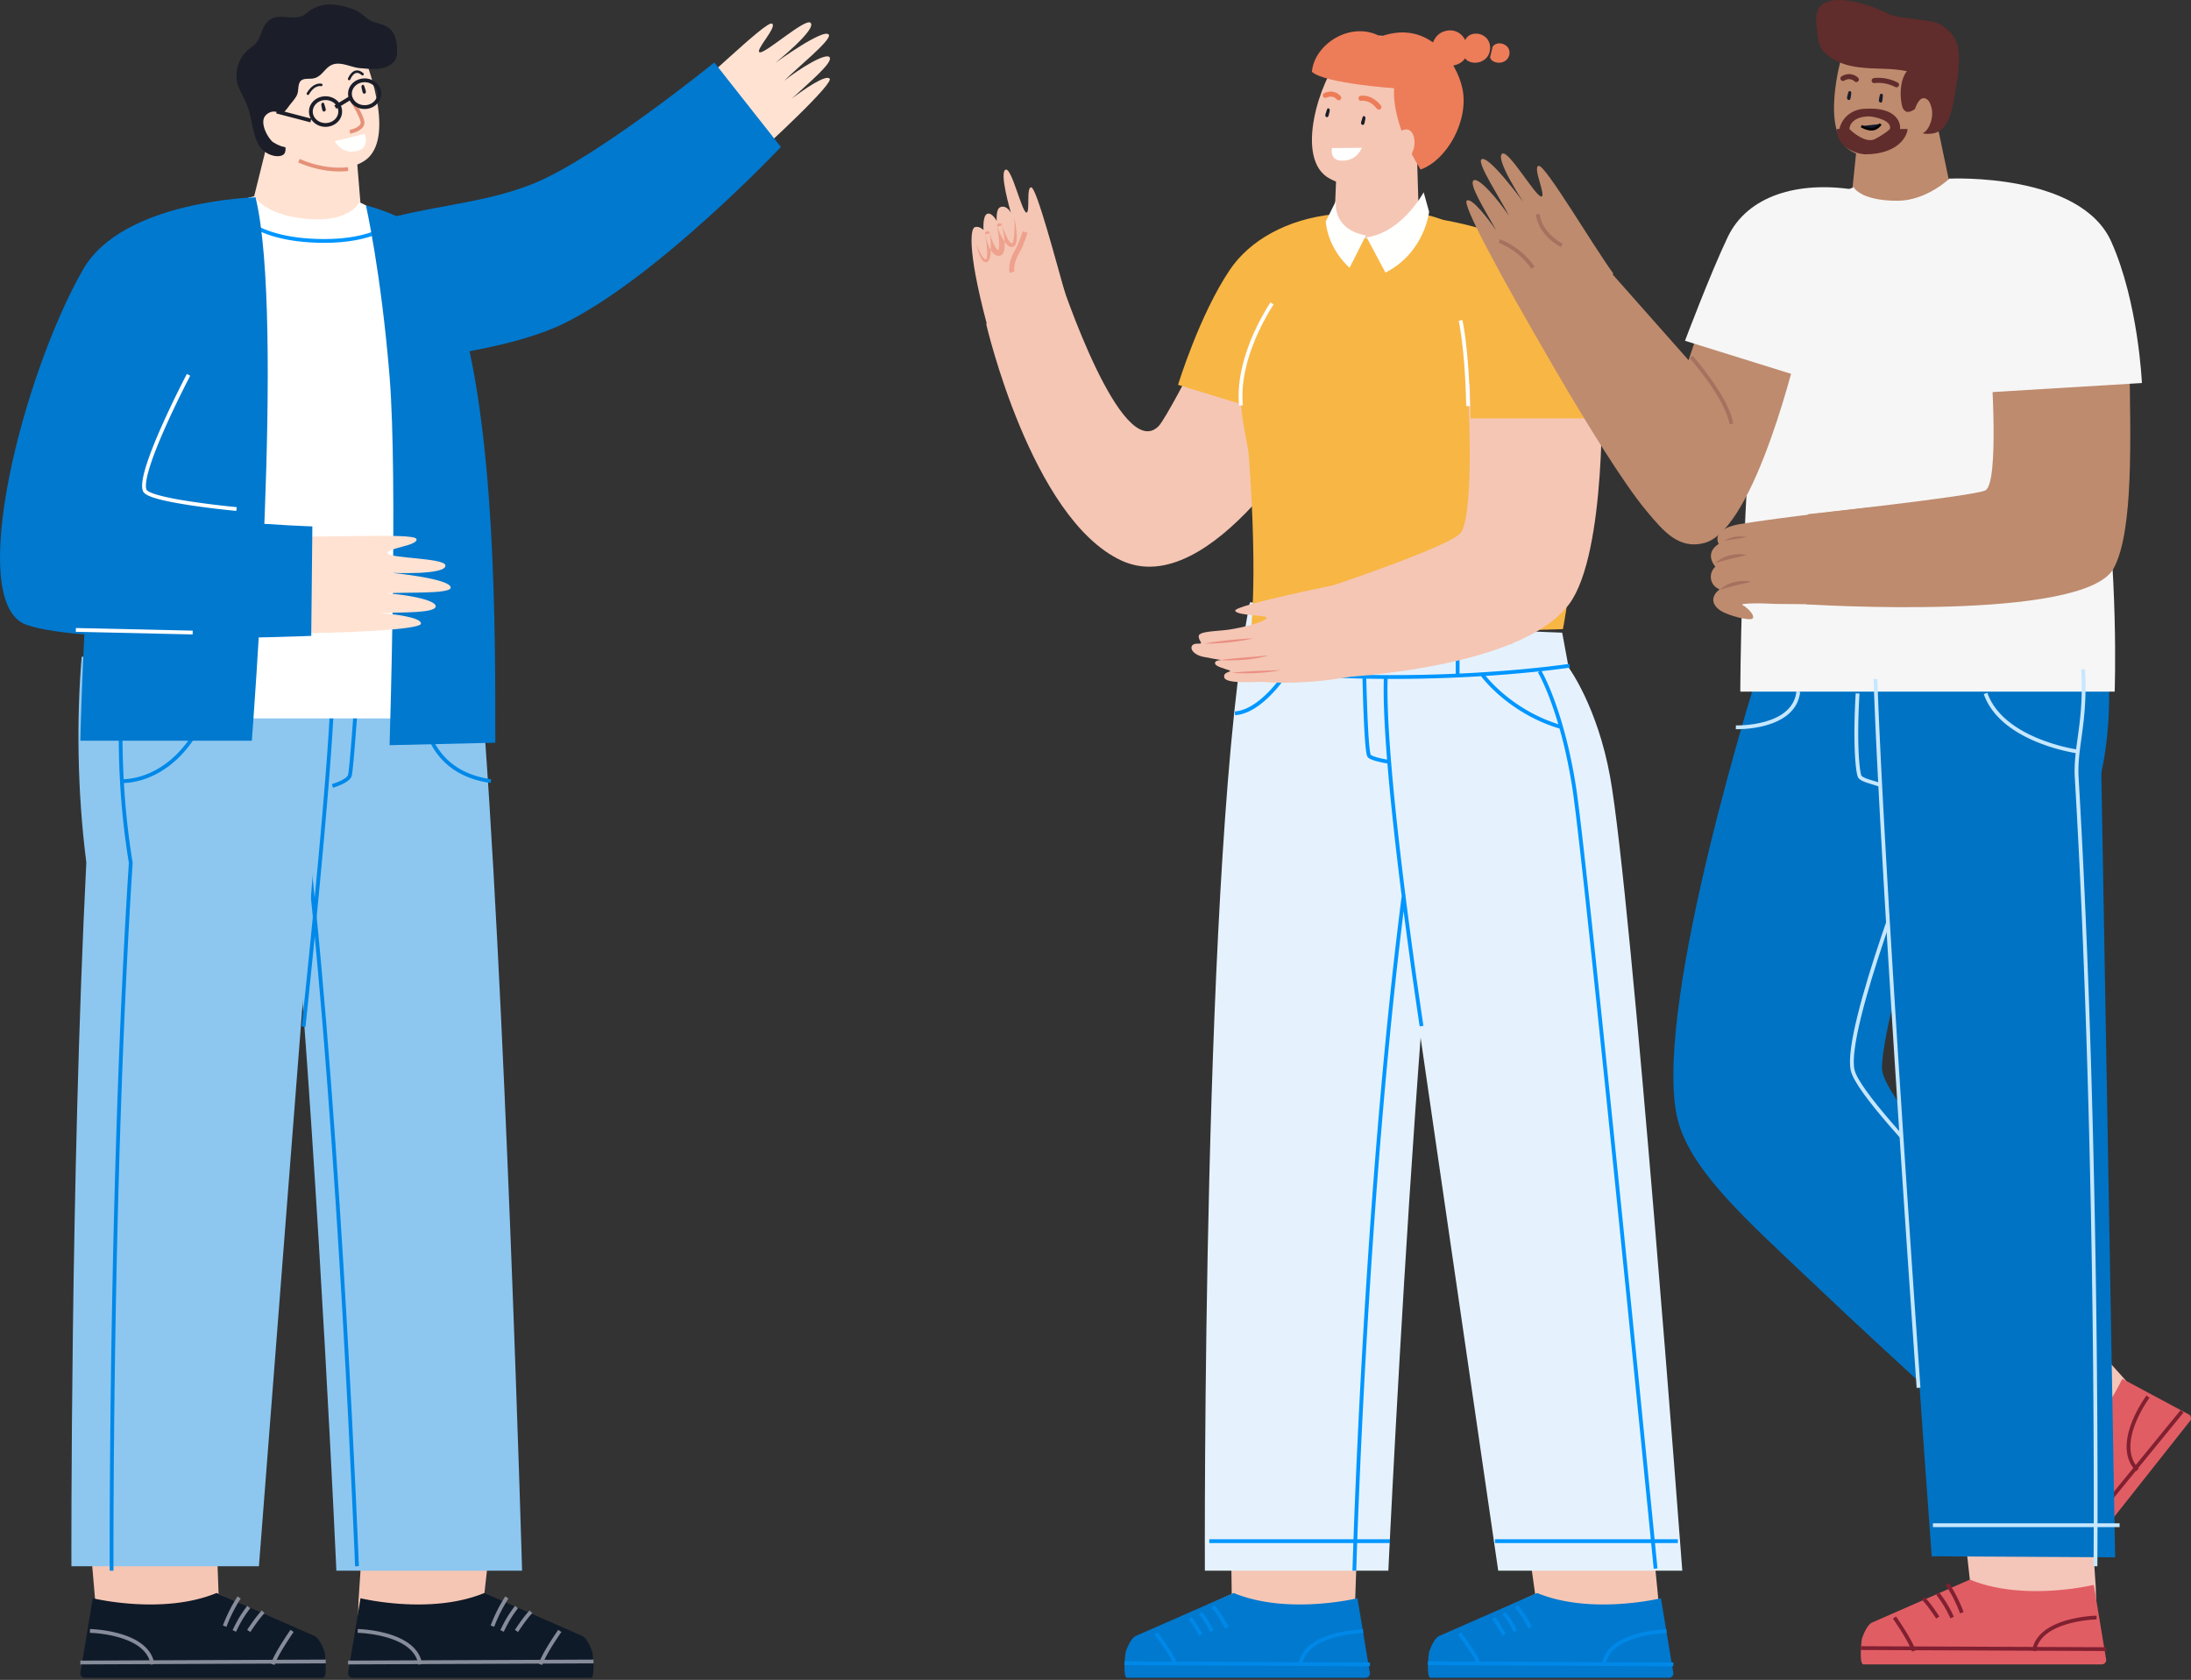 <svg xmlns="http://www.w3.org/2000/svg" width="433" height="332" fill="none"><rect width="100%" height="100%" fill="#333333" stroke="none"/><path fill="#F5C6B4" fill-rule="evenodd" d="m73.109 282.361-2.264 34.091-.295 10.723 43.082-.215c1.051-.006 1.899-.842 1.893-1.868a1.857 1.857 0 0 0-1.228-1.729l-18.58-8.336 3.962-35.473" clip-rule="evenodd"/><path fill="#0F1A28" fill-rule="evenodd" d="M117.084 326.595c-.432-1.38-1.227-2.93-2.027-3.28l-19.344-8.486c-10.663 4.403-24.465 1.038-24.465 1.038L68.786 330.7a.88.88 0 0 0 .878.884h47.096c.947-.004.337-4.946.324-4.989Z" clip-rule="evenodd"/><path fill="#878C9A" d="M99.856 315.507a29.977 29.977 0 0 0-2.89 5.741l.702.264a29.251 29.251 0 0 1 2.817-5.597l-.63-.408Zm1.918 1.867c-1.449 1.913-2.031 3.026-2.892 4.786l.674.33c.849-1.736 1.407-2.803 2.815-4.663l-.597-.453Zm2.88.913c-1.06 1.112-2.093 2.637-2.893 3.829l.623.418c.806-1.202 1.805-2.672 2.813-3.73l-.543-.517Zm-35.866 10.658 48.503-.207-.003-.75-48.504.207.004.75Zm1.9-6.62-.007.375h.007l.022.001.092.003a25.237 25.237 0 0 1 1.639.127c1.07.119 2.5.343 3.958.762 2.957.85 5.83 2.445 6.282 5.403l.742-.114c-.527-3.441-3.837-5.153-6.817-6.01a25.15 25.15 0 0 0-4.082-.786 26.118 26.118 0 0 0-1.694-.132l-.099-.003-.026-.001h-.009l-.008.375Zm39.944 0-.307-.215h-.001l-.002.003a1.927 1.927 0 0 1-.034.049l-.103.149-.371.544a67.68 67.68 0 0 0-1.167 1.795c-.868 1.385-1.848 3.081-2.178 4.181l.718.216c.296-.988 1.218-2.599 2.095-3.999a64.696 64.696 0 0 1 1.648-2.495l.007-.01.001-.002.001-.001-.307-.215Z"/><path fill="#8DC7F0" fill-rule="evenodd" d="M94.971 134.56c4.804 57.224 8.208 175.859 8.208 175.859H66.478s-3.304-73.822-8.314-133.115c-16.15-26.553-14.894-55.313-16.716-59.133" clip-rule="evenodd"/><path stroke="#0088E8" stroke-width=".75" d="M70.55 309.538s-3.348-85.259-9.7-141.1"/><path fill="#F5C6B4" fill-rule="evenodd" d="m15.873 282.361 2.952 34.091-.29 10.723 42.22-.215a1.864 1.864 0 0 0 1.858-1.868 1.86 1.86 0 0 0-1.206-1.729l-18.208-8.336-1.287-35.473" clip-rule="evenodd"/><path fill="#0F1A28" fill-rule="evenodd" d="M64.171 326.595c-.432-1.38-1.226-2.93-2.026-3.28L42.8 314.829c-10.662 4.403-24.464 1.038-24.464 1.038L15.874 330.7a.88.88 0 0 0 .877.884h47.096c.947-.004.338-4.946.324-4.989Z" clip-rule="evenodd"/><path fill="#878C9A" d="M46.943 315.507a29.977 29.977 0 0 0-2.889 5.741l.702.264a29.246 29.246 0 0 1 2.817-5.597l-.63-.408Zm1.918 1.867c-1.45 1.913-2.032 3.026-2.891 4.786l.674.329c.847-1.735 1.405-2.802 2.815-4.662l-.598-.453Zm2.88.913c-1.06 1.112-2.093 2.637-2.892 3.829l.623.418c.805-1.202 1.803-2.672 2.812-3.73l-.542-.517Zm-35.866 10.658 48.503-.207-.003-.75-48.503.207.003.75Zm1.9-6.62-.006.375h.006l.023.001.092.003a25.25 25.25 0 0 1 1.639.127c1.07.119 2.5.343 3.958.762 2.957.85 5.83 2.445 6.282 5.403l.741-.114c-.526-3.441-3.836-5.153-6.816-6.01a25.152 25.152 0 0 0-4.083-.786 26.13 26.13 0 0 0-1.693-.132l-.1-.003-.025-.001h-.009l-.008.375Zm39.944 0-.307-.216v.001a.012.012 0 0 1-.002.003l-.007.01-.027.039-.103.149a67.008 67.008 0 0 0-1.538 2.339c-.868 1.385-1.849 3.081-2.179 4.181l.718.216c.297-.988 1.218-2.599 2.096-3.999a65.878 65.878 0 0 1 1.52-2.312l.101-.146.026-.037.007-.01.002-.002v-.001l-.307-.215Z"/><path fill="#8DC7F0" fill-rule="evenodd" d="M16.139 129.794c-.995 11.813-.913 26.404.922 40.658-3.165 62.643-2.948 139.086-2.948 139.086h37.058s10.474-135.243 14.087-180.784" clip-rule="evenodd"/><path fill="#0088E8" d="m25.842 170.528.375.024.002-.042-.007-.043-.37.061Zm43.3-17.278-.36-.103v.001l.36.102Zm-44.857-23.655c-1.285 11.913-1.18 26.622 1.187 40.994l.74-.122c-2.355-14.3-2.46-28.941-1.182-40.791l-.745-.081Zm1.183 40.909c-2.036 31.512-2.984 66.491-3.423 93.591a2896.68 2896.68 0 0 0-.35 33.325 2180.37 2180.37 0 0 0-.021 12.121l.001.657v.222l.376-.001.375-.002v-.221l-.002-.656-.002-2.547c0-2.225.005-5.474.024-9.57.037-8.191.13-19.769.35-33.316.438-27.095 1.386-62.06 3.42-93.555l-.748-.048Zm34.533 32.397.373.039v-.009c.002-.006.002-.015.004-.027l.011-.106.044-.417.168-1.598a2694.16 2694.16 0 0 0 2.463-24.599c1.37-14.385 2.796-30.812 3.005-38.927l-.75-.019c-.208 8.083-1.63 24.482-3.002 38.875a2698.86 2698.86 0 0 1-2.63 26.189l-.044.417-.011.106-.003.027v.008l.372.041Zm-36.056-48.535-.028.374h.003l.008.001.028.002.103.004c.088.002.215.004.378 0a11.85 11.85 0 0 0 1.374-.116 15.633 15.633 0 0 0 4.557-1.399c3.599-1.722 7.933-5.361 11.004-12.99l-.696-.28c-3.005 7.464-7.21 10.957-10.632 12.594a14.899 14.899 0 0 1-4.337 1.332c-.548.077-.986.103-1.286.109a6.273 6.273 0 0 1-.425-.003l-.02-.002h-.003l-.028.374Zm41.749.96.105.36.003-.001.007-.002a13.892 13.892 0 0 0 1.64-.614 7.11 7.11 0 0 0 1.237-.698c.356-.263.7-.602.817-1.019l-.722-.204c-.047.169-.219.382-.54.619a6.338 6.338 0 0 1-1.102.619 12.907 12.907 0 0 1-1.518.57l-.024.008-.006.001-.001.001.104.36Zm3.809-1.974c.051-.181.106-.559.163-1.041a80.63 80.63 0 0 0 .192-1.872c.138-1.469.29-3.316.43-5.124a888.01 888.01 0 0 0 .513-6.934l.009-.116.002-.03a.17.17 0 0 0 0-.008v-.002l-.374-.026-.374-.026v.01l-.003.03-.008.116-.03.442a911.91 911.91 0 0 1-.482 6.485c-.141 1.808-.293 3.65-.43 5.113a79.498 79.498 0 0 1-.19 1.854c-.06.501-.108.813-.14.924l.722.205Zm14.22-13.25-.376-.004v.041a10.197 10.197 0 0 0 .02.522 16.468 16.468 0 0 0 1.622 6.03c1.692 3.429 5.112 7.085 11.965 8.055l.105-.743c-6.581-.932-9.803-4.412-11.396-7.644a15.715 15.715 0 0 1-1.547-5.746 9.527 9.527 0 0 1-.019-.501v-.006l-.375-.004Z"/><path fill="#FFE2D2" fill-rule="evenodd" d="M53.506 25.574 49.385 42.17s15.355 10.087 22.047.29l-.95-11.482-16.976-5.403Z" clip-rule="evenodd"/><path fill="#FFE2D2" fill-rule="evenodd" d="M71.931 11.089s6.395 15.414.598 20.322c-2.749 2.326-9.924 3.044-13.078.475-2.342-1.906-5.809-13.7-4.48-15.766 5.07-7.895 16.96-5.031 16.96-5.031Z" clip-rule="evenodd"/><path fill="#E59178" fill-rule="evenodd" d="m68.689 19.21.31-.21.312-.21.002.004.006.009.024.035a33.52 33.52 0 0 1 .401.618c.259.405.603.96.944 1.555.34.594.681 1.235.932 1.813.125.288.23.567.301.821.07.248.114.5.095.724-.039.436-.275.78-.556 1.04-.28.258-.63.453-.953.599a6.502 6.502 0 0 1-1.254.408l-.023.005-.006.001h-.002s-.001.001-.073-.367l-.073-.368h.004l.017-.004.07-.016a5.751 5.751 0 0 0 1.034-.344 2.84 2.84 0 0 0 .75-.466c.197-.18.3-.364.318-.554.008-.09-.01-.24-.07-.456a5.823 5.823 0 0 0-.267-.725 18.48 18.48 0 0 0-.895-1.738 38.776 38.776 0 0 0-1.318-2.13l-.023-.033-.005-.009-.002-.002Z" clip-rule="evenodd"/><path fill="#FFFFFE" fill-rule="evenodd" d="m72.076 26.456-5.935 1.452s1.493 2.871 4.694 1.86c2.285-.723 1.24-3.312 1.24-3.312Z" clip-rule="evenodd"/><path fill="#1B1E29" fill-rule="evenodd" d="M71.442 17.263c.06.321.134.638.22.947.154.547.782.308.627-.246a11.494 11.494 0 0 0-.33-1.01c-.155-.406-.6-.13-.517.31Z" clip-rule="evenodd"/><path stroke="#1B1E29" stroke-linecap="round" stroke-linejoin="round" stroke-width=".5" d="M69 15.606s.934-2.478 2.646-.952"/><path fill="#1B1E29" fill-rule="evenodd" d="M63.502 20.79c.05.32.114.636.193.944.14.55.804.315.662-.24a10.82 10.82 0 0 0-.309-1.009c-.153-.424-.613-.111-.546.305Z" clip-rule="evenodd"/><path stroke="#1B1E29" stroke-linecap="round" stroke-linejoin="round" stroke-width=".5" d="M63.495 16.782s-1.411-.378-2.646 1.737"/><path fill="#FFE2D2" fill-rule="evenodd" d="M132.281 21.596c5.364-3.852 19.012-17.486 20.255-16.934 1.243.552-3.492 5.409-2.385 5.677 1.108.27 8.917-6.727 10.007-5.854 1.477 1.183-6.916 7.933-6.916 7.933s9.573-6.949 10.547-5.565c.692.981-6.363 6.61-8.78 9.088 2.971-2.363 8.258-5.639 8.952-4.606.689 1.024-4.03 4.955-7.48 8.153 2.347-1.8 6.797-4.855 7.484-3.93.687.922-10.099 11.256-20.649 20.599" clip-rule="evenodd"/><path fill="#0079CF" fill-rule="evenodd" d="M111.622 63.843c18.567-9.23 42.706-34.79 42.706-34.79l-13.163-16.707s-23.037 18.713-35.523 23.845c-12.486 5.131-25.243 4.14-40.763 11.015-15.522 6.875-16.376 25.99-16.376 25.99s44.55-.122 63.119-9.352Z" clip-rule="evenodd"/><path fill="#1B1E29" fill-rule="evenodd" d="M49.415 22.711a15.465 15.465 0 0 0-.494-1.669c-.48-1.322-1.214-2.492-1.74-3.79-1.049-2.6-.176-5.831 2.042-7.57.395-.307.827-.574 1.177-.93.786-.804 1.058-1.951 1.514-2.974.372-.835.916-1.642 1.73-2.072 1.873-.986 4.367.35 6.238-.637.405-.213.749-.523 1.115-.797C63.68.267 66.725.734 69.651 1.78c1.37.489 1.818 1.023 2.958 1.899 1.244.958 2.967.893 4.219 1.83 1.314.983 1.644 2.79 1.658 4.418.005.59-.023 1.199-.275 1.735-.325.687-.986 1.167-1.683 1.48-1.678.755-3.565.465-5.343.332-1.738-.13-3.756-1.339-5.457-.712-1.657.612-2.081 2.622-4.122 2.778-.806.062-1.784-.083-2.264.558-.543.722-.258 1.912-.686 2.75-.405.79-1.112 1.5-1.63 2.23-1.033 1.446-2.496 2.438-1.972 4.326.364 1.313 1.84 3.42 1.23 4.81-.402.916-2.443.901-3.988-.26-1.591-1.195-2.064-3.476-2.454-5.292-.142-.666-.272-1.311-.427-1.95Z" clip-rule="evenodd"/><path fill="#FFE2D2" fill-rule="evenodd" d="M56.826 23.8c-1.667-2.227-3.294-2.054-4.316-1.016-1.362 1.386.51 4.713 1.512 5.347 2.029 1.284 3.81 1.34 4.182-.104" clip-rule="evenodd"/><path fill="#E59178" fill-rule="evenodd" d="M62.112 32.436c1.756.481 4.131.888 6.633.609l.083.745c-2.627.294-5.103-.134-6.914-.631a21.156 21.156 0 0 1-2.172-.721 15.344 15.344 0 0 1-.763-.326l-.042-.02-.012-.006-.003-.001h-.001l.165-.338.165-.336h.002l.008.005.036.017.148.067c.13.058.324.142.573.24a20.4 20.4 0 0 0 2.094.696Z" clip-rule="evenodd"/><path fill="#1B1E29" fill-rule="evenodd" d="M72.061 16.249c-1.426 0-2.522 1.048-2.522 2.27 0 1.223 1.096 2.27 2.522 2.27 1.426 0 2.523-1.047 2.523-2.27 0-1.222-1.097-2.27-2.523-2.27Zm-3.272 2.27c0-1.7 1.497-3.02 3.272-3.02 1.775 0 3.273 1.32 3.273 3.02s-1.498 3.02-3.273 3.02c-1.267 0-2.393-.673-2.933-1.677l-1.751 1.066c.148.344.23.721.23 1.119 0 1.698-1.498 3.02-3.273 3.02-1.193 0-2.26-.597-2.832-1.505l-.16.611-6.76-1.763.189-.726 6.645 1.733a2.82 2.82 0 0 1-.354-1.37c0-1.7 1.497-3.02 3.272-3.02 1.081 0 2.06.49 2.66 1.256l1.865-1.135a2.833 2.833 0 0 1-.07-.629Zm-2.443 2.159c-.455-.543-1.177-.902-2.012-.902-1.426 0-2.522 1.048-2.522 2.27 0 1.223 1.096 2.271 2.522 2.271 1.427 0 2.523-1.049 2.523-2.27 0-.25-.046-.494-.131-.723l-.264.161-.39-.64.274-.167Z" clip-rule="evenodd"/><path fill="#fff" fill-rule="evenodd" d="M50.222 38.802s2.445 4.188 11.851 4.542C69.288 43.614 71 40 71 40s15.241 4.17 17.041 43.616c1.782 39.042.707 58.366.707 58.366H17.731s-3.523-95.302 32.49-103.18Z" clip-rule="evenodd"/><path stroke="#0096FF" stroke-width=".75" d="M45.857 40.566s2.658 6.954 18.022 7.054c10.003.065 13.726-3.526 13.726-3.526"/><path fill="#0079CF" fill-rule="evenodd" d="M72.314 40.566c11.492 3.237 14.198 7.378 17.956 19.138 7.771 24.322 7.618 65.147 7.618 87.082l-20.9.487s1.68-52.344 0-72.924c-1.682-20.578-4.674-33.783-4.674-33.783ZM50.5 39c5.828 23.766-.732 107.391-.732 107.391H15.873s1.305-58.707 7.227-77.614C29.02 49.872 50.5 39 50.5 39Z" clip-rule="evenodd"/><path fill="#FFE2D2" fill-rule="evenodd" d="M55.71 105.825c6.604.687 26.049-.629 26.584.687.533 1.314-6.3 1.873-5.67 2.866.63.992 11.2.884 11.4 2.348.272 1.983-10.559 1.485-10.559 1.485s11.837 1.17 11.6 2.962c-.168 1.27-9.241.814-12.728 1.099 3.817.198 9.965 1.29 9.765 2.605-.2 1.304-6.382 1.132-11.126 1.268 2.968.207 8.35.891 8.218 2.114-.13 1.22-15.195 1.907-29.4 1.967" clip-rule="evenodd"/><path fill="#0079CF" fill-rule="evenodd" d="M50.5 39s-26.249.587-34.08 14.244C4.444 74.124-6.933 119.08 5.174 123.463c11.338 4.103 56.335 2.208 56.335 2.208l.222-21.632s-30.503-1.077-32.548-4.597c-2.046-3.52 6.916-21.567 6.916-21.567" clip-rule="evenodd"/><path fill="#fff" d="m28.617 96.945-.344.15.344-.15Zm18.122 3.654.035-.373v-.001h-.003l-.01-.001-.036-.003-.143-.014-.547-.054c-.471-.048-1.146-.118-1.959-.209a171.514 171.514 0 0 1-6.004-.773c-2.205-.327-4.428-.718-6.151-1.152-.863-.218-1.587-.443-2.118-.672a3.465 3.465 0 0 1-.617-.328c-.152-.108-.209-.187-.226-.225l-.686.302c.096.218.279.393.478.534.205.146.462.28.754.406.584.252 1.353.489 2.232.71 1.76.444 4.01.838 6.223 1.167a175.3 175.3 0 0 0 7.999.986l.55.055.144.014a.7.7 0 0 1 .038.003l.01.001h.002l.035-.373ZM28.96 96.794c-.145-.33-.17-.92-.04-1.775.127-.836.393-1.857.76-3.002.732-2.288 1.853-5.023 3.027-7.66a189.339 189.339 0 0 1 3.322-7.03 200.042 200.042 0 0 1 1.533-3.02l.022-.042.005-.01.001-.003-.331-.175-.333-.174v.001l-.001.003a.516.516 0 0 0-.006.01l-.022.043a83.07 83.07 0 0 0-.406.786c-.276.538-.668 1.31-1.133 2.248a189.971 189.971 0 0 0-3.336 7.059c-1.178 2.645-2.312 5.409-3.057 7.735-.372 1.163-.65 2.227-.787 3.118-.133.872-.142 1.65.095 2.19l.687-.302Zm9.13 27.842L15 124.119l-.017.75 23.09.516.016-.749Z"/><path fill="#F5C6B4" fill-rule="evenodd" d="m268.972 282.361-1.161 34.091.29 10.723-42.248-.215a1.863 1.863 0 0 1-1.857-1.868 1.86 1.86 0 0 1 1.206-1.729l18.219-8.336-.505-35.473" clip-rule="evenodd"/><path fill="#0079CF" fill-rule="evenodd" d="M222.438 326.595c.432-1.38 1.226-2.93 2.026-3.28l19.345-8.486c10.663 4.403 24.464 1.038 24.464 1.038l2.462 14.833a.879.879 0 0 1-.877.884h-47.096c-.947-.004-.338-4.946-.324-4.989Z" clip-rule="evenodd"/><path fill="#0088E8" d="M239.42 317.715a20.347 20.347 0 0 1 2.692 4.133l.674-.329a21.07 21.07 0 0 0-2.791-4.285l-.575.481Zm-2.456 1.33c1.108 1.403 1.546 2.205 2.214 3.516l.668-.34c-.681-1.337-1.144-2.186-2.293-3.641l-.589.465Zm-2.065.981c.742.914 1.48 2.188 2.077 3.233l.651-.372c-.591-1.034-1.358-2.364-2.146-3.334l-.582.473Zm35.838 8.538-48.503-.227-.003.75 48.503.227.003-.75Zm-1.349-6.173-.007-.375h-.01l-.026.001a18.321 18.321 0 0 0-.47.021c-.319.018-.774.052-1.323.111-1.097.12-2.574.345-4.085.771-1.509.426-3.074 1.056-4.331 1.997-1.263.945-2.229 2.214-2.493 3.904l.741.116c.226-1.449 1.052-2.559 2.201-3.419 1.155-.865 2.623-1.464 4.085-1.876a24.743 24.743 0 0 1 3.963-.747 24.835 24.835 0 0 1 1.732-.128l.023-.001h.007l-.007-.375Zm-40.933.406-.297.228.001.001.001.002.007.008.026.034.099.132a58.89 58.89 0 0 1 1.502 2.083c.869 1.264 1.776 2.71 2.066 3.592l.713-.235c-.33-1.001-1.304-2.535-2.161-3.782a58.318 58.318 0 0 0-1.155-1.619l-.366-.492-.102-.134a1.338 1.338 0 0 1-.027-.035l-.007-.009-.002-.002v-.001l-.298.229Z"/><path fill="#F5C6B4" fill-rule="evenodd" d="m324.422 282.361 3.347 34.091.288 10.723-42.236-.215a1.864 1.864 0 0 1-1.858-1.868 1.86 1.86 0 0 1 1.206-1.729l18.216-8.336-5.012-35.473" clip-rule="evenodd"/><path fill="#0079CF" fill-rule="evenodd" d="M282.406 326.595c.432-1.38 1.225-2.93 2.025-3.28l19.345-8.486c10.663 4.403 24.466 1.038 24.466 1.038l2.461 14.833a.88.88 0 0 1-.877.884h-47.097c-.947-.004-.337-4.946-.323-4.989Z" clip-rule="evenodd"/><path fill="#0088E8" d="M299.388 317.715a20.39 20.39 0 0 1 2.692 4.133l.673-.329a21.07 21.07 0 0 0-2.791-4.285l-.574.481Zm-2.456 1.33c1.108 1.403 1.546 2.205 2.213 3.516l.669-.34c-.68-1.337-1.145-2.186-2.294-3.641l-.588.465Zm-2.066.981c.743.914 1.48 2.188 2.079 3.234l.651-.373c-.593-1.034-1.36-2.364-2.148-3.334l-.582.473Zm35.839 8.538-48.504-.227-.003.75 48.503.227.004-.75Zm-1.35-6.173-.007-.375h-.01l-.026.001a18.679 18.679 0 0 0-.47.021c-.319.018-.774.052-1.323.111a25.61 25.61 0 0 0-4.085.771c-1.509.426-3.074 1.056-4.331 1.997-1.262.945-2.229 2.214-2.493 3.904l.741.116c.227-1.449 1.052-2.559 2.202-3.419 1.154-.865 2.622-1.464 4.084-1.876a24.783 24.783 0 0 1 3.963-.747 24.926 24.926 0 0 1 1.733-.128l.022-.001h.007l-.007-.375Zm-40.932.406-.298.228h.001v.001l.001.002.007.008.026.034.1.132.362.484c.302.41.712.975 1.14 1.599.869 1.264 1.776 2.71 2.066 3.592l.712-.235c-.329-1.001-1.303-2.535-2.16-3.782a58.318 58.318 0 0 0-1.522-2.111l-.102-.134a1.338 1.338 0 0 1-.027-.035l-.007-.009-.002-.002v-.001l-.297.229Z"/><path fill="#E5F2FE" fill-rule="evenodd" d="m308.731 125.036 1.272 6.89s5.675 7.677 8.189 21.55c4.265 23.54 14.275 156.944 14.275 156.944h-36.38s-23.376-160.16-27.115-186.958" clip-rule="evenodd"/><path fill="#E5F2FE" fill-rule="evenodd" d="M247.01 119.053c-9.508 47.681-8.896 191.367-8.896 191.367h36.258s8.319-177.802 17.528-191.367" clip-rule="evenodd"/><path fill="#0096FF" d="m270.604 149.413.267-.264-.267.264Zm40.51 6.308-.371.057.371-.057Zm-15.668 149.235h36.139v-.75h-36.139v.75Zm-56.458 0h35.709v-.75h-35.709v.75Zm38.058-128.149c-3.89 30.396-6.33 63.797-7.798 89.596-.734 12.9-1.225 23.901-1.532 31.677a1334.767 1334.767 0 0 0-.426 12.118l-.004.158-.001.04-.001.01v.002l.375.012.375.009v-.012l.002-.04.004-.157.018-.622.076-2.413c.07-2.108.178-5.189.331-9.075.307-7.773.798-18.769 1.532-31.665 1.467-25.791 3.906-59.173 7.793-89.543l-.744-.095Zm33.132-45.239-.057-.371h-.001l-.004.001-.016.002-.065.01-.26.038c-.23.033-.572.081-1.02.141-.896.119-2.216.285-3.909.471-3.386.372-8.263.826-14.223 1.149-11.921.647-28.17.773-45.487-1.308l-.09.744c17.373 2.088 33.668 1.961 45.618 1.313a261.587 261.587 0 0 0 14.264-1.152 175.54 175.54 0 0 0 3.926-.474 83.085 83.085 0 0 0 1.291-.18l.067-.01a.11.11 0 0 0 .017-.003h.005l.001-.001-.057-.37Zm-29.242 71.224.371-.057-.001-.002-.001-.006-.004-.028-.016-.108-.064-.424c-.056-.373-.139-.922-.243-1.627a1113.045 1113.045 0 0 1-3.436-25.252c-1.846-14.888-3.611-32.042-3.308-41.221l-.75-.024c-.305 9.248 1.469 26.463 3.314 41.337a1110.3 1110.3 0 0 0 3.681 26.899l.064.425.017.108.004.028.001.007v.001l.371-.056Zm-11.294-68.737-.375.008v.011l.001.031.002.124.011.468c.01.403.024.98.044 1.674.038 1.389.097 3.248.176 5.129.08 1.879.18 3.784.302 5.262.06.739.127 1.378.2 1.856.037.238.076.445.12.609.021.081.046.159.075.228a.694.694 0 0 0 .139.221l.534-.527c.03.031.032.049.018.016a1.307 1.307 0 0 1-.042-.131 5.208 5.208 0 0 1-.102-.53c-.07-.452-.135-1.07-.195-1.803-.12-1.464-.22-3.356-.299-5.233a376.898 376.898 0 0 1-.22-6.789l-.011-.467a7.76 7.76 0 0 0-.003-.123v-.039l-.001-.002v-.001l-.374.008Zm.695 15.621c.124.125.288.227.456.312.172.087.37.168.58.241.418.146.905.274 1.362.378a25.88 25.88 0 0 0 1.603.312l.108.017.028.004a.028.028 0 0 0 .008.001.003.003 0 0 0 .002.001h.001l.056-.371.055-.371h-.002l-.006-.001-.027-.004-.103-.017a24.91 24.91 0 0 1-1.556-.302 12.631 12.631 0 0 1-1.282-.355 4.172 4.172 0 0 1-.488-.202 1.016 1.016 0 0 1-.261-.17l-.534.527Zm33.925-16.99-.323.19.001.001.002.003.008.015.036.063c.032.057.08.143.142.258.124.232.304.582.529 1.051a49.288 49.288 0 0 1 1.78 4.251c1.405 3.798 3.111 9.533 4.306 17.26l.742-.115c-1.203-7.779-2.923-13.562-4.344-17.405a50.718 50.718 0 0 0-1.807-4.316c-.23-.479-.416-.839-.545-1.08a14.11 14.11 0 0 0-.15-.272l-.039-.07-.011-.018a.022.022 0 0 0-.003-.005l-.001-.002-.323.191Zm6.481 23.092c1.198 7.74 5.215 46.298 8.935 82.941 1.859 18.316 3.644 36.149 4.963 49.402.66 6.627 1.203 12.108 1.582 15.933l.438 4.432.115 1.163.029.298.008.076.002.019v.004c0 .001 0 .002.374-.035l.373-.038-.001-.005-.002-.019-.007-.075a66.088 66.088 0 0 1-.03-.298l-.114-1.164-.439-4.431a26161.382 26161.382 0 0 0-6.545-65.338c-3.718-36.626-7.738-75.214-8.939-82.98l-.742.115Zm-17.757-22.383-.304.22v.001l.001.001.004.005.013.017.049.065c.043.057.106.139.19.244.168.21.418.511.75.881a29.985 29.985 0 0 0 2.968 2.868c2.628 2.221 6.555 4.826 11.751 6.355l.212-.72c-5.073-1.493-8.91-4.036-11.479-6.208a29.493 29.493 0 0 1-2.894-2.795 19.019 19.019 0 0 1-.955-1.15l-.002-.003v-.001l-.304.22Zm-4.543.116v-6.386h-.75v6.386h.75Zm-29.917-.411v-6.992h-.75v6.992h.75Zm-4.32-.118-.317-.2a.287.287 0 0 0-.012.019l-.04.062-.16.238a28.05 28.05 0 0 1-2.828 3.49c-1.867 1.948-4.316 3.848-6.813 4.008l.048.749c2.801-.18 5.425-2.275 7.306-4.238a28.84 28.84 0 0 0 3.074-3.836 3.738 3.738 0 0 0 .057-.089l.001-.001.001-.001-.317-.201Z"/><path fill="#F5C6B4" fill-rule="evenodd" d="m264.061 35.3-.381 9.16s2.745 5.528 8.682 4.87c6.255-.691 8.074-5.244 8.074-5.244l-.427-14.102" clip-rule="evenodd"/><path fill="#F5C6B4" fill-rule="evenodd" d="M265.033 11.123c-4.058 4.375-9.474 20.48-2.141 24.238 7.731 3.96 17.073.947 19.709-9.42 2.772-10.893-6.9-26.318-17.568-14.818Z" clip-rule="evenodd"/><path fill="#E77E5B" fill-rule="evenodd" d="M281.759 26.019c.004 0 .004-.007 0-.007a.004.004 0 0 0 0 .007Z" clip-rule="evenodd"/><path fill="#E77E5B" fill-rule="evenodd" d="m281.747 25.955-.052.075c-.033.047.044.091.076.045l.052-.075c.032-.047-.043-.09-.076-.045Z" clip-rule="evenodd"/><path fill="#ED7C58" fill-rule="evenodd" d="M280.739 33.511c-6.096-9.925-5.208-16.074-5.208-16.074s-13.753-.94-16.26-3.244c.423-5.4 7.642-10.208 13.575-6.973 9.69-3.514 15.071 5.238 16.154 10.217 1.363 6.265-2.94 14.152-8.261 16.074Z" clip-rule="evenodd"/><path fill="#ED7C58" fill-rule="evenodd" d="M283.23 10.06c-.542-.704-.022-1.9.487-2.629.948-1.352 2.887-1.822 4.334-1.08 1.447.742 2.258 2.59 1.883 4.215s-1.808 2.384-3.421 2.47c-.637.035-1.362-.155-1.665-.735" clip-rule="evenodd"/><path fill="#ED7C58" fill-rule="evenodd" d="M289.511 8.6c-.141-.685.372-1.358.988-1.678 1.145-.595 2.688-.216 3.458.826.771 1.04.704 2.617-.128 3.61-.832.99-2.339 1.32-3.516.794-.464-.208-.914-.603-.926-1.116m5.512-1.416c-.012-.469.433-.851.906-.988.88-.253 1.916.182 2.325.962.41.78.164 1.811-.545 2.364-.711.553-1.81.59-2.572.1-.299-.193-.565-.508-.509-.848" clip-rule="evenodd"/><path fill="#F5C6B4" fill-rule="evenodd" d="M276.148 26.914c.052-.316.558-1.156 1.502-1.317 1.664-.283 2.225 2.117 1.731 3.821-.31 1.071-.799 1.856-1.61 2.565-1.069.936-2.253.945-2.626-.566" clip-rule="evenodd"/><path fill="#fff" fill-rule="evenodd" d="m263.226 29.264 5.899-.06s-.882 2.702-4.106 2.543c-2.301-.113-1.793-2.483-1.793-2.483Z" clip-rule="evenodd"/><path fill="#1B1E29" fill-rule="evenodd" d="M262.271 21.6c-.126.326-.233.664-.33 1.01-.156.553.472.793.627.246.086-.309.16-.625.22-.946.082-.435-.36-.72-.517-.31Z" clip-rule="evenodd"/><path stroke="#ED7C58" stroke-linecap="round" stroke-linejoin="round" d="M264.562 19.322s-.934-1.238-2.645-.475"/><path fill="#1B1E29" fill-rule="evenodd" d="M269.3 23.131c-.117.327-.222.665-.309 1.008-.141.554.523.792.663.24.078-.308.144-.625.193-.944.066-.412-.393-.731-.547-.304Z" clip-rule="evenodd"/><path stroke="#ED7C58" stroke-linecap="round" stroke-linejoin="round" d="M268.972 19.427s1.881-.378 3.527 1.738"/><path fill="#F5C6B4" fill-rule="evenodd" d="M235.685 72.422s-5.431 10.518-6.726 11.813c-7.382 7.39-19.272-28.677-19.272-28.677l-14.793 8.466s8.87 38.412 26.67 46.73c17.799 8.319 38.589-27.814 38.589-27.814" clip-rule="evenodd"/><path fill="#F5C6B4" fill-rule="evenodd" d="M210.519 58.065c-1.61-5.646-5.619-20.861-6.701-21.035-1.081-.175-.164 5.272-1.025 4.963-.86-.309-2.838-8.595-3.965-8.48-1.527.154.953 8.532.953 8.532s-.818-1.616-2.105-1.099c-.91.367-.692 2.732-.692 2.732s-.963-1.812-1.901-1.413c-.929.398-.712 3.194-.712 3.194s-.86-.886-1.743-.557c-.881.328-1.554 5.123 3.21 22.12" clip-rule="evenodd"/><path stroke="#EEA18D" stroke-linejoin="round" d="M202.583 45.857s-.712 2.403-1.604 3.922c-1.437 2.447-.969 4.015-.969 4.015"/><path fill="#EEA18D" fill-rule="evenodd" d="M200.469 43c.189.856.314 1.726.398 2.604.053.89.197 1.746-.194 2.745a.886.886 0 0 1-.334.379.728.728 0 0 1-.295.1 2.35 2.35 0 0 1-.262-.021c-.33-.075-.55-.258-.732-.429-.359-.353-.613-.739-.846-1.13-.47-.783-.812-1.597-1.131-2.446l.965-.269c.197.868.345 1.724.438 2.61.045.443.079.89.077 1.353-.021.47.008.927-.295 1.532a1.102 1.102 0 0 1-.449.443.971.971 0 0 1-.653.07c-.368-.056-.618-.265-.822-.448-.396-.39-.618-.812-.824-1.229-.395-.844-.624-1.69-.82-2.577l.948-.178c.105.804.154 1.598.174 2.406.005.808.02 1.61-.188 2.46-.064.21-.123.438-.346.662a.642.642 0 0 1-.471.181.943.943 0 0 1-.401-.154c-.394-.312-.561-.693-.735-1.06a10.447 10.447 0 0 1-.671-2.298c.287.736.592 1.47.984 2.13.196.32.436.65.691.791.146.058.173.044.203-.003.055-.059.116-.229.143-.396.117-.702.053-1.498-.018-2.264a43.968 43.968 0 0 0-.318-2.307.482.482 0 0 1 .942-.2l.005.021c.203.79.481 1.605.829 2.317.175.352.383.694.606.901.109.098.219.175.282.167.058.022.002-.003-.028.025-.035.006-.03.035-.011-.014.091-.169.153-.607.154-.992a11.2 11.2 0 0 0-.055-1.231c-.08-.83-.207-1.68-.353-2.504l-.003-.025a.5.5 0 0 1 .968-.245c.258.797.583 1.6.94 2.35.182.373.391.735.632 1.012.118.138.25.241.341.27.051.007.07.03.07.02.013.004.056-.039.095-.1.162-.275.235-.722.283-1.13.055-.42.087-.85.101-1.284.031-.866.008-1.739-.014-2.615Z" clip-rule="evenodd"/><path fill="#F8B644" fill-rule="evenodd" d="M263.623 44.278s.751 2.932 7.561 2.932c6.808 0 9.793-4.88 9.793-4.88s15.508 1.387 25.187 24.215c9.679 22.829 2.711 57.792 2.711 57.792l-61.821 1.771s1.629-10.326-.243-35.936c-.295-4.038-3.082-11.086-.685-20.622 3.622-14.408 17.497-25.272 17.497-25.272Z" clip-rule="evenodd"/><path fill="#D9DAE5" fill-rule="evenodd" d="m296.915 125.226-35.88.494.031 2.152 37.889-.522c-.017-1.188-.931-2.139-2.04-2.124Z" clip-rule="evenodd"/><path fill="#F5C6B4" fill-rule="evenodd" d="M290.049 75.841s1.527 24.862-1.298 29.374c-1.659 2.649-26.834 10.991-26.834 10.991v17.839s38.168-1.148 48.193-14.658c7.509-10.119 6.429-43.546 6.429-43.546" clip-rule="evenodd"/><path fill="#F8B644" fill-rule="evenodd" d="M282 43s16.464 1.657 24.687 9.458c12.33 11.7 13.234 30.226 13.234 30.226h-29.304l-.318-15.736M263.681 42.33c-9.439.97-16.753 5.245-20.629 10.99-6.02 8.922-10.237 22.737-10.237 22.737l22.348 6.839" clip-rule="evenodd"/><path fill="#fff" d="M290.512 80.243c-.12-5.764-.495-10.01-.841-12.818a61.354 61.354 0 0 0-.461-3.145 30.63 30.63 0 0 0-.189-.979l-.011-.05a.104.104 0 0 0-.003-.013l-.001-.004v-.001l-.366.084-.365.085.001.002.002.011.01.046.039.187c.035.168.084.422.144.763.121.682.284 1.714.456 3.105.342 2.783.715 7.004.835 12.742l.75-.015Zm-44.889-.157c-.47-4.808 1.038-9.777 2.684-13.567a45.015 45.015 0 0 1 2.318-4.593c.322-.557.593-.995.783-1.293.095-.15.17-.264.22-.34l.058-.086.014-.021.003-.005.001-.001-.309-.213-.309-.212-.001.001-.001.002-.004.006-.016.024-.061.091a36.716 36.716 0 0 0-1.027 1.671 45.785 45.785 0 0 0-2.357 4.67c-1.666 3.837-3.231 8.945-2.742 13.939l.746-.073Z"/><path fill="#F5C6B4" fill-rule="evenodd" d="M268.714 114.644c-3.967.704-24.85 4.983-24.6 6.05.24 1.027 6.372.826 6.19 1.411-.26.83-4.798 1.94-7.398 2.327-2.319.344-6.014.273-6.014 1.311 0 .974 1.05 1.501 0 1.457-.736-.031-1.376.141-1.429.756-.054.633.717 1.498 2.238 1.832 1.022.224 3.672.675 3.672.675s-1.258-.046-1.258.6 1.862 1.058 2.791 1.406c.928.349-1.387.208-.929 1.492.458 1.284 6.765.748 7.447.801 10.25.78 19.548-1.463 19.548-1.463" clip-rule="evenodd"/><path fill="#EA8F83" fill-rule="evenodd" d="M238.036 127.194c1.597-.312 3.202-.505 4.81-.682 1.61-.16 3.217-.299 4.848-.359-.783.206-1.581.35-2.381.479-.8.136-1.605.229-2.411.318-1.614.159-3.234.274-4.866.244Zm2.978 3.25c1.617-.222 3.227-.347 4.836-.488 1.612-.13 3.211-.249 4.83-.438-.768.276-1.573.438-2.375.578-.804.145-1.615.229-2.425.3-1.621.125-3.248.17-4.866.048Zm2.334 2.525c1.632-.186 3.249-.272 4.865-.357 1.619-.074 3.224-.133 4.856-.176-.8.188-1.616.297-2.429.391-.813.097-1.628.148-2.441.192-1.625.07-3.248.082-4.851-.05Z" clip-rule="evenodd"/><path fill="#FFFFFE" fill-rule="evenodd" d="M281.354 38s-4.238 7.937-11.271 8.899l3.716 6.975c7.774-3.949 8.631-12.018 8.631-12.018L281.354 38Zm-17.323 1.684s-.986 5.556 5.906 6.851l-3.215 6.377s-4.176-3.41-4.722-9.13l2.031-4.098Z" clip-rule="evenodd"/><path fill="#BE8B6E" fill-rule="evenodd" d="m367.145 27.083-1.167 11.286s.931 3.195 7.411 3.886c7.853.835 11.99-5.58 11.99-5.58l-2.335-11.1" clip-rule="evenodd"/><path fill="#BE8B6E" fill-rule="evenodd" d="M363.883 11.487s-4.186 14.446 1.753 18.248c5.385 3.448 14.389-1.92 14.915-3.75.528-1.826 2.915-17.377-.512-18.544-6.092-2.073-14.369-2.163-16.156 4.046Z" clip-rule="evenodd"/><path fill="#602C2C" d="M365.5 25.5H363c0 3.6 3.667 4.833 5.5 5 6.4 0 8.333-3.333 8.5-5h-3.5c-.333.333-1.4 1.2-3 2s-4-1-5-2Zm4-2.5c-3.2 0-4 1.667-4 2.5h-2c.8-3.2 3.667-4 5-4 6-.4 7.167 2.5 7 4h-2c.4-1.6-2.5-2.333-4-2.5Z"/><path fill="#602C2C" fill-rule="evenodd" d="M358.966 4.516c-.807-7.348 9.863-4.076 14.482-1.66 1.388.724 8.491 1.067 9.834 1.859 1.344.792 2.542 1.864 3.189 3.213.566 1.184.681 2.51.671 3.805-.018 2.328-.411 4.638-.803 6.937-.428 2.506-1.078 7.449-4.707 7.749-.702.058-1.475.099-2.045-.286-.563-.38-.764-1.07-.847-1.712a8.138 8.138 0 0 1 .213-3.136c-.68.342-1.323.913-2.085.81-.253-.034-.42-.217-.598-.384-.641-.594-1.264-5.32.581-7.644-3.714-.73-6.359-.287-10.104-.863-3.012-.463-4.527-1.503-5.818-2.505-1.848-1.434-1.718-3.959-1.963-6.183Z" clip-rule="evenodd"/><path fill="#BE8B6E" fill-rule="evenodd" d="M378.402 21.643c.451-1.3 1.237-2.867 2.469-1.984.435.312.678.978.848 1.623.564 2.148-.753 5.46-2.554 5.154-.879-.15-1.366-1.37-1.723-2.375" clip-rule="evenodd"/><path fill="#11182B" fill-rule="evenodd" d="M367.853 24.92s1.086.683 2.126.629c1.041-.055 1.665-1.04 1.665-1.04" clip-rule="evenodd"/><path stroke="#000" stroke-linejoin="round" stroke-width=".5" d="M367.853 24.92s1.086.683 2.126.629c1.041-.055 1.665-1.04 1.665-1.04"/><path fill="#1B1E29" fill-rule="evenodd" d="M365.036 19.204c-.113.561.557.801.67.24.065-.315.113-.636.148-.959.053-.498-.44-.686-.585-.209a10.53 10.53 0 0 0-.233.928Z" clip-rule="evenodd"/><path stroke="#602C2C" stroke-linecap="round" stroke-linejoin="round" d="M366.859 15.72s-1.103-1.138-2.645-.214"/><path fill="#1B1E29" fill-rule="evenodd" d="M371.512 18.79a9.698 9.698 0 0 0-.192.933c-.088.561.583.803.671.238.054-.351.094-.71.116-1.066.028-.457-.493-.503-.595-.104Z" clip-rule="evenodd"/><path stroke="#602C2C" stroke-linecap="round" stroke-linejoin="round" d="M370.387 15.927s2.138-.367 4.41.829"/><path fill="#F4C6BA" fill-rule="evenodd" d="m397.69 247.807 23.017 25.685 8.765 6.58-26.496 34.028a1.87 1.87 0 0 1-2.653.316 1.935 1.935 0 0 1-.634-2.074l4.678-20.033-25.161-25.217" clip-rule="evenodd"/><path fill="#E15D64" fill-rule="evenodd" d="M399.082 315.465c-.817-1.185-1.541-2.762-1.315-3.612l5.46-20.548c10.171-5.786 16.188-18.806 16.188-18.806l13.247 7.093c.386.303.45.856.147 1.237l-29.588 37.422c-.599.75-4.114-2.749-4.139-2.786Z" clip-rule="evenodd"/><path fill="#802031" d="M402.372 296.879a21.6 21.6 0 0 1 4.728.567l.171-.73a22.36 22.36 0 0 0-4.893-.587l-.006.75Zm-.973 1.949c1.625.062 2.451.227 3.778.533l.168-.731c-1.353-.311-2.228-.487-3.918-.551l-.028.749Zm.006 2.936c1.163.024 2.612.262 3.794.46l.124-.739c-1.17-.196-2.675-.445-3.902-.471l-.016.75Zm29.541-23.077-30.786 37.668.581.475 30.785-37.669-.58-.474Zm-6.444-2.661-.3-.224h-.001l-.001.002-.004.006-.016.021-.06.083c-.052.072-.127.177-.22.312-.185.271-.444.663-.739 1.148-.589.97-1.325 2.32-1.906 3.838-1.148 3.005-1.745 6.827.886 9.562l.541-.52c-2.305-2.395-1.856-5.817-.726-8.774a23.388 23.388 0 0 1 1.846-3.717c.286-.472.538-.851.717-1.112.089-.131.161-.231.209-.299l.056-.076.014-.019.003-.004.001-.001-.3-.226Zm-25.013 31.907-.016.375h.004l.012.001.047.002.18.008.663.036c.558.032 1.322.082 2.151.152 1.674.143 3.554.366 4.54.682l.23-.714c-1.081-.347-3.049-.574-4.706-.715a80.507 80.507 0 0 0-3.025-.199l-.048-.002h-.017l-.015.374Z"/><path fill="#0073C4" fill-rule="evenodd" d="M347.624 132.281s-20.68 64.989-16.317 87.885c2.043 10.724 14.118 21.137 26.906 33.307 17.63 16.778 37.018 34.018 37.018 34.018l16.604-29.542s-39.909-38.69-39.909-46.857c0-12.321 20.851-76.401 20.851-76.401" clip-rule="evenodd"/><path stroke="#C6E7FF" stroke-linejoin="round" stroke-width=".75" d="M379.536 164.91s-15.23 38.528-13.407 46.585c1.781 7.865 43.06 46.894 43.06 46.894"/><path fill="#F4C6BA" fill-rule="evenodd" d="m411.922 279.715 2.263 34.091.295 10.724-43.081-.216c-1.052-.005-1.899-.842-1.894-1.868a1.86 1.86 0 0 1 1.229-1.729l18.581-8.336-3.963-35.473" clip-rule="evenodd"/><path fill="#E15D64" fill-rule="evenodd" d="M367.947 323.949c.433-1.379 1.227-2.929 2.026-3.28l19.344-8.486c10.664 4.403 24.464 1.038 24.464 1.038l2.463 14.833a.881.881 0 0 1-.878.885h-47.095c-.948-.005-.338-4.946-.324-4.99Z" clip-rule="evenodd"/><path fill="#802031" d="M384.545 313.269a29.226 29.226 0 0 1 2.817 5.598l.702-.265a30.022 30.022 0 0 0-2.889-5.741l-.63.408Zm-1.886 1.912c1.408 1.861 1.967 2.927 2.815 4.663l.674-.329c-.86-1.761-1.443-2.874-2.891-4.786l-.598.452Zm-2.826.978c1.01 1.057 2.007 2.527 2.813 3.729l.623-.418c-.799-1.191-1.832-2.717-2.893-3.829l-.543.518Zm36.413 9.39-48.503-.207-.003.75 48.503.207.003-.75Zm-1.904-5.87-.007-.375h-.003l-.007.001h-.026a5.274 5.274 0 0 1-.099.003c-.086.004-.211.009-.371.019-.319.018-.774.052-1.322.113a25.148 25.148 0 0 0-4.083.786c-2.979.857-6.289 2.569-6.816 6.01l.741.114c.453-2.957 3.326-4.552 6.283-5.403a24.217 24.217 0 0 1 3.958-.761 24.284 24.284 0 0 1 1.638-.128l.092-.003.023-.001h.006l-.007-.375Zm-39.943 0-.307.216.002.003a.068.068 0 0 0 .006.009l.027.038.101.146a65.804 65.804 0 0 1 1.52 2.312c.878 1.4 1.799 3.011 2.096 3.998l.718-.215c-.33-1.101-1.311-2.797-2.179-4.182a67.418 67.418 0 0 0-1.538-2.339l-.103-.149a1.927 1.927 0 0 1-.034-.049l-.002-.002v-.001l-.307.215Z"/><path stroke="#C6E7FF" stroke-linejoin="round" stroke-width=".75" d="M355.395 136.69c-.823 7.4-12.346 7.053-12.346 7.053"/><path fill="#0073C4" fill-rule="evenodd" d="M416.401 128.754c1.209 11.976-.457 20.86-.977 23.23-.1.451-.143.908-.134 1.369l2.718 154.421-36.252-.199s-10.796-145.93-10.48-176.992" clip-rule="evenodd"/><path fill="#F6F6F6" fill-rule="evenodd" d="M374.95 39.68c-7.253 0-8.616-2.669-8.616-2.669s-17.104 5.752-19.191 30.973c-3.212 38.839-3.212 68.706-3.212 68.706h73.982s3.539-93.585-32.637-101.415c0 0-4.521 4.405-10.326 4.405Z" clip-rule="evenodd"/><path fill="#C6E7FF" d="m410.417 153.738-.375.022.375-.022Zm-42.937-.401.356-.116-.356.116Zm43.831-21.036c.289 5.325-.116 9.107-.55 12.34-.434 3.229-.904 5.959-.719 9.119l.749-.044c-.18-3.07.275-5.711.713-8.975.437-3.259.849-7.091.556-12.48l-.749.04Zm-1.269 21.459c2.198 37.491 3.124 76.434 3.5 106.007.188 14.786.239 27.228.243 35.974a2286.47 2286.47 0 0 1-.033 12.868l-.005.692-.002.175v.058l.375.004.375.002v-.058l.002-.176.005-.692a2288.538 2288.538 0 0 0 .033-12.874c-.004-8.748-.055-21.193-.243-35.983-.376-29.578-1.302-68.534-3.501-106.041l-.749.044Zm-39.773-19.56c.638 18.977 2.767 54.005 4.736 84.284a10761.974 10761.974 0 0 0 3.465 51.356l.232 3.307.061.862.015.22.004.056a.082.082 0 0 1 .001.014v.003l.375-.025c.374-.027.374-.027.373-.028v-.003l-.001-.014-.004-.056a21.739 21.739 0 0 0-.015-.22l-.061-.862-.232-3.307a10971.817 10971.817 0 0 1-3.465-51.352c-1.969-30.281-4.097-65.297-4.735-84.261l-.749.026Zm21.778 2.969c1.684 4.829 6.308 7.743 10.42 9.445a37.14 37.14 0 0 0 7.202 2.128 18.618 18.618 0 0 0 .608.104l.034.005.008.002h.004l.053-.371.053-.371h-.001l-.001-.001-.007-.001-.03-.004a22.443 22.443 0 0 1-.585-.1 36.315 36.315 0 0 1-7.051-2.084c-4.06-1.68-8.424-4.484-9.998-8.999l-.709.247Zm-25.308-.146c-.276 4.537-.302 8.265-.199 11.041.051 1.388.134 2.541.235 3.439.1.891.219 1.555.348 1.951l.713-.233c-.104-.319-.217-.918-.316-1.801a46.833 46.833 0 0 1-.231-3.383c-.101-2.749-.076-6.452.198-10.968l-.748-.046Zm.384 16.431c.112.343.405.582.703.756.308.181.695.333 1.099.471.406.139.854.271 1.286.403.437.134.862.269 1.241.418l.275-.698a17.896 17.896 0 0 0-1.296-.437c-.444-.136-.873-.262-1.264-.396a5.481 5.481 0 0 1-.962-.408c-.252-.147-.344-.267-.369-.342l-.713.233Zm14.872 148.358h36.895v-.75h-36.895v.75Z"/><path fill="#BE8B6E" fill-rule="evenodd" d="M296.31 53.577s20.112 36.79 29.221 47.573c3.107 3.68 6.198 7.544 11.342 6.146 10.131-2.758 18.522-38.98 18.522-38.98l-16.457-12.673-5.235 15.54-23.2-26.207" clip-rule="evenodd"/><path fill="#F6F6F6" fill-rule="evenodd" d="M366.511 37.498c-11.253-1.783-21.169 1.198-25.067 9.354C338.025 54.005 333 67.348 333 67.348l27.12 8.454" clip-rule="evenodd"/><path fill="#BE8B6E" fill-rule="evenodd" d="M420.825 71c.224 15.782.842 33.922-3.085 41.289-5.706 10.707-60.74 7.141-60.74 7.141l.266-17.806s32.945-3.566 35.106-4.716c2.789-1.484 1.125-24.625 1.125-24.625" clip-rule="evenodd"/><path fill="#BE8B6E" fill-rule="evenodd" d="M369.508 100.286s-17.673 1.962-25.701 3.297c-2.539.422-5.24 1.659-4.15 3.927-1.802 1.118-1.997 2.828-.661 4.481-1.483 1.406-1.072 3.737.842 4.49-1.401 1.061-1.944 2.697.09 4.142 1.022.727 4.307 1.785 5.964 1.755 1.465-.028-.096-2.118-1.762-2.941 2.064-.379 6.5-.087 6.5-.087l11.05.11" clip-rule="evenodd"/><path fill="#A6715F" fill-rule="evenodd" d="M339.882 116.582c.39-.428.876-.724 1.37-.979.493-.262 1.02-.431 1.551-.573.536-.117 1.077-.209 1.624-.209a6.266 6.266 0 0 1 1.628.153c-1.062.307-2.089.502-3.106.755a40.706 40.706 0 0 0-3.067.853Zm-.882-5.291c.391-.428.875-.724 1.369-.981.494-.26 1.021-.429 1.553-.571.535-.117 1.076-.209 1.623-.209a6.254 6.254 0 0 1 1.628.153c-1.062.307-2.086.501-3.107.753-1.022.247-2.02.517-3.066.855Zm1.764-4.422c.305-.226.661-.373 1.019-.5a6.577 6.577 0 0 1 1.109-.272 7.034 7.034 0 0 1 1.141-.083c.382.003.763.03 1.14.111-.746.188-1.474.287-2.203.407l-2.206.337Z" clip-rule="evenodd"/><path fill="#F6F6F6" fill-rule="evenodd" d="M385.379 35.303s25.75-1.227 31.87 12.469c5.367 12.01 6.05 27.928 6.05 27.928l-31.526 1.905-1.619-18.614" clip-rule="evenodd"/><path stroke="#A6715F" stroke-width=".75" d="M334.23 70.55s7.082 7.995 7.937 13.228"/><path fill="#BE8B6E" fill-rule="evenodd" d="M318.853 54.078c-3.861-5.23-13.401-21.449-14.749-21.3-1.349.15 1.604 6.14.473 6.062-1.131-.076-6.32-8.997-7.624-8.5-1.767.675 4.051 9.539 4.051 9.539s-6.872-9.403-8.228-8.389c-.96.718 3.944 8.126 5.452 11.182-2.068-3.112-6.038-7.775-7.02-7.01-.971.76 2.255 5.871 4.514 9.914-1.654-2.396-4.902-6.602-5.844-5.934-.937.664 6.019 13.618 13.063 25.567" clip-rule="evenodd"/><path fill="#A6715F" d="M296.17 47.97c2.62 1.047 4.907 2.867 6.478 5.155l.619-.425c-1.657-2.412-4.063-4.326-6.818-5.427l-.279.696Zm7.365-5.597c.293 2.553 2.161 4.942 4.941 6.46l.36-.66c-2.633-1.436-4.299-3.641-4.556-5.886l-.745.086Z"/></svg>